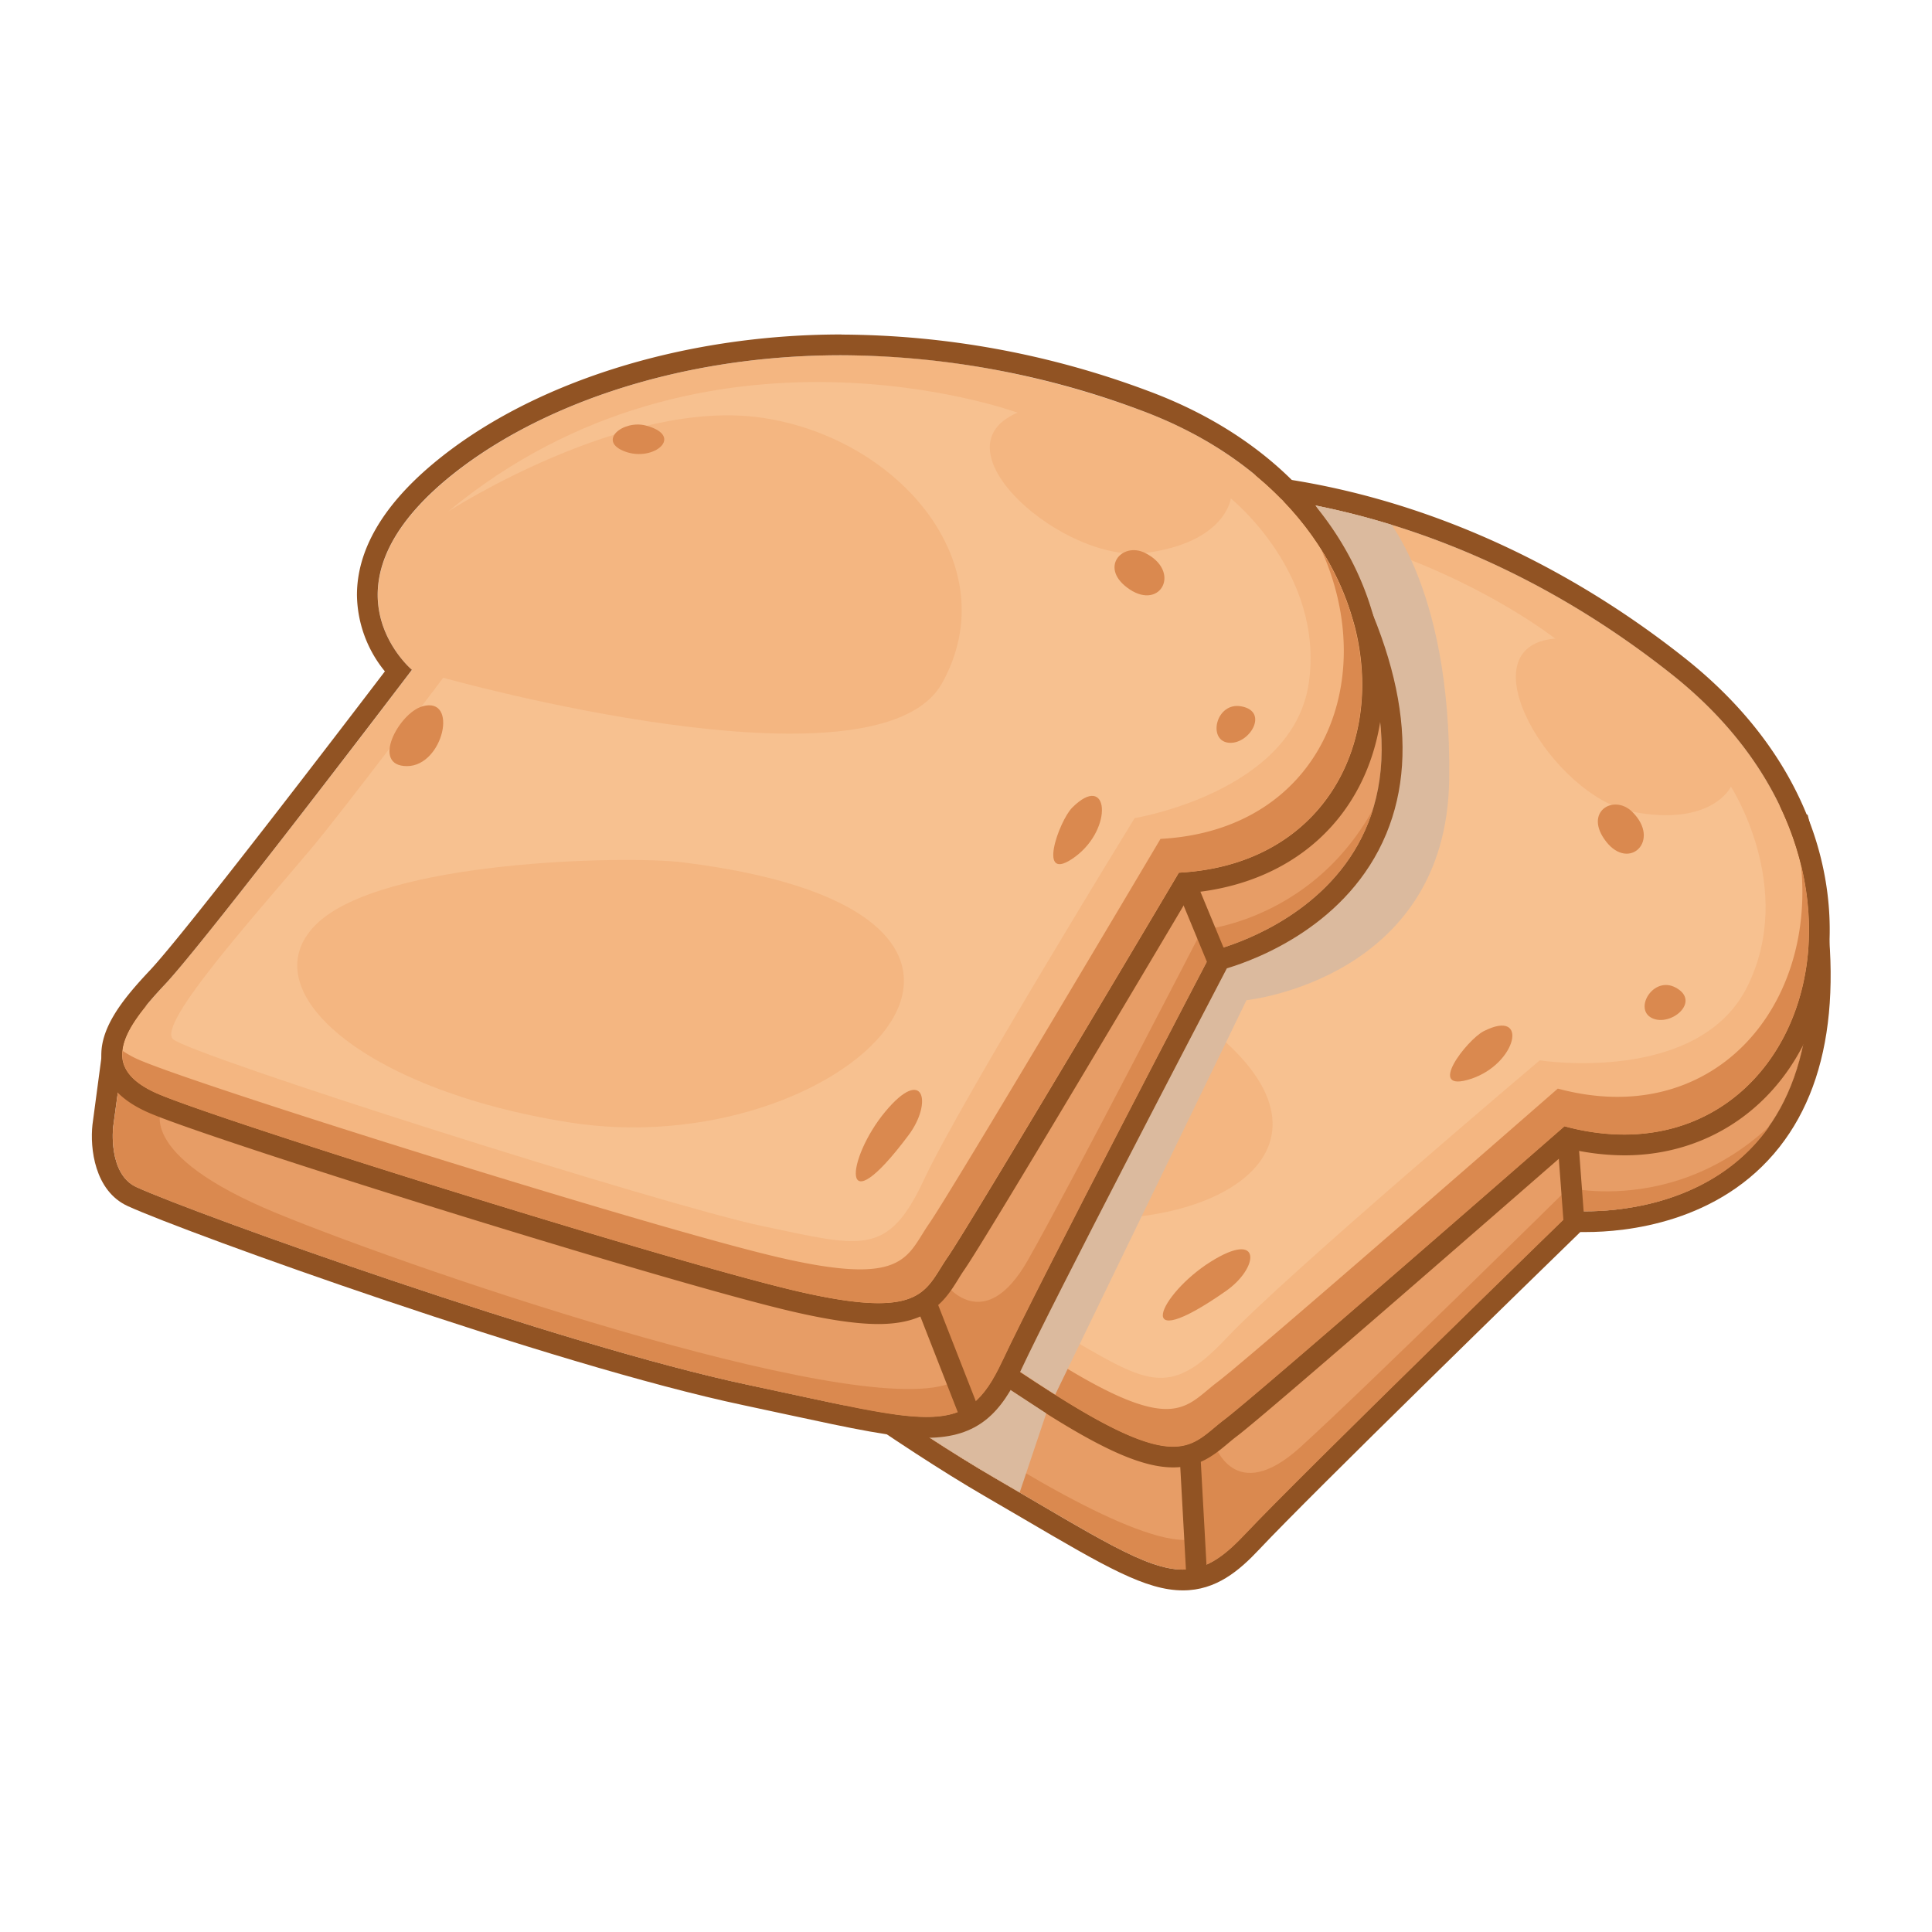 <?xml version="1.0" encoding="utf-8"?>
<svg width="800px" height="800px" viewBox="0 0 500 500" xmlns="http://www.w3.org/2000/svg" xmlns:xlink="http://www.w3.org/1999/xlink">
<defs>
<style>.cls-1{fill:none;}.cls-2{isolation:isolate;}.cls-3{fill:#e79d66;}.cls-4{fill:#915323;}.cls-5{clip-path:url(#clip-path);}.cls-6{fill:#da894f;}.cls-7{fill:#f4b681;}.cls-8{fill:#f7c190;}.cls-9{fill:#dbba9e;mix-blend-mode:multiply;}.cls-10{clip-path:url(#clip-path-3);}.cls-11{clip-path:url(#clip-path-4);}</style>
<clipPath id="clip-path">
<path class="cls-1" d="M131.15,249.61l-8.86,18.33s-5.06,11.08.92,16.59c12.69,11.68,92,73.44,134.22,97.94S306.7,413.54,322,397.31s85-83.95,85-83.95,82.44,7.69,56.4-98.31C432.63,205,313.42,186.31,313.42,186.31S136,247.67,131.15,249.61Z"/>
</clipPath>
<clipPath id="clip-path-3">
<path class="cls-1" d="M232.77,179.62S215.63,152,256.41,135.7s112.28-11.95,176.31,38.85S466,308,404.9,291.45c0,0-79.49,69.47-88,75.89s-11,14.08-42.14-5.36-126.3-87.56-138.9-98.78-3.06-18.71,10.74-26.21S232.77,179.62,232.77,179.62Z"/>
</clipPath>
<clipPath id="clip-path-4">
<path class="cls-1" d="M32,271.6l-2.69,20.18s-1.35,12.11,6.05,15.47c15.7,7.14,110.33,41,158.09,51.13s56.51,14.12,65.93-6.06S313.83,246,313.83,246s80.72-18.44,22.87-111c-32.29,0-151.36,19.51-151.36,19.51S36,268.23,32,271.6Z"/>
</clipPath>
</defs>
<title>Toasted Breads</title>
<g class="cls-2">
<g id="Layer_1" data-name="Layer 1">
<path class="cls-3" d="M131.15,249.61l-8.86,18.33s-5.06,11.08.92,16.59c12.69,11.68,92,73.44,134.22,97.94S306.7,413.54,322,397.31s85-83.95,85-83.95,82.44,7.69,56.4-98.31C432.63,205,313.42,186.31,313.42,186.31S136,247.67,131.15,249.61Z"/>
<path class="cls-4" d="M313.42,186.31S432.63,205,463.31,215.05c22.74,92.57-37.25,98.43-52.82,98.43-2.26,0-3.58-.12-3.58-.12s-69.71,67.72-85,83.95c-5.66,6-10.18,8.9-15.79,8.9-9.52,0-22.16-8.32-48.73-23.74C215.2,358,135.9,296.21,123.21,284.53c-6-5.51-.92-16.59-.92-16.59l8.86-18.33c4.89-1.94,182.27-63.3,182.27-63.3m-.49-5.52-1.27.44c-7.25,2.5-177.55,61.42-182.49,63.37l-1.95.77-.91,1.89-8.86,18.34c-2.53,5.54-4.87,16.45,2.12,22.89,12.39,11.41,91.58,73.35,135.15,98.64q5.58,3.24,10.37,6.05c20.92,12.26,31.42,18.41,41.07,18.41,8.57,0,14.54-5.09,19.71-10.59,13.68-14.56,72.4-71.74,83.11-82.15h1.51c9.86,0,34.47-2.15,50.09-22.07,14.32-18.27,17-46.2,7.95-83l-.71-2.9-2.83-.93c-30.74-10.1-145.85-28.18-150.74-28.94l-1.32-.21Z"/>
<g class="cls-5">
<path class="cls-6" d="M136.12,266.82s-11.45,9,19.5,35.44,131.47,102,154,95.95l-.91-14.46s-2.57-5.09,5.49-10.23c0,0,5.17,16.57,22.34,1S406,307.4,406,307.4s40.68,9.84,66.66-34.73c0,0-21.18,75.18-43.9,86.12S358,410.57,342,418.08s-62.47,17.7-70.77,17.09-22.6-11-56.32-37.63-113.88-118.88-113-121.43S110.26,239.91,136.12,266.82Z"/>
</g>
<path class="cls-7" d="M232.77,179.62S215.63,152,256.41,135.7s112.28-11.95,176.31,38.85S466,308,404.9,291.45c0,0-79.49,69.47-88,75.89s-11,14.08-42.14-5.36-126.3-87.56-138.9-98.78-3.06-18.71,10.74-26.21S232.77,179.62,232.77,179.62Z"/>
<path class="cls-4" d="M305,127.22c38.2,0,84.62,13.17,127.68,47.33,58.35,46.29,38,119.06-12.33,119.06a59.16,59.16,0,0,1-15.49-2.16s-79.49,69.47-88,75.89c-4.43,3.35-7.23,7-13.32,7-5.59,0-13.93-3.09-28.82-12.39-31.14-19.44-126.3-87.56-138.9-98.78s-3.06-18.71,10.74-26.21,86.14-57.37,86.14-57.37S215.63,152,256.41,135.7c13.36-5.35,30-8.48,48.63-8.48m0-5.38v0h0c-18.65,0-36.15,3.07-50.63,8.87-15.72,6.29-25.52,15-29.12,26a31.84,31.84,0,0,0,.7,21C211,188,155.67,226,144.06,232.26c-8.83,4.8-18.33,10.66-19.35,19.47-.6,5.25,2,10.46,7.6,15.49,12.86,11.46,108.26,79.74,139.63,99.32,14.83,9.27,24.3,13.22,31.67,13.22,6.77,0,10.7-3.29,14.17-6.19.76-.64,1.55-1.3,2.4-1.94,7.85-5.94,73.21-63,86.15-74.27A63.79,63.79,0,0,0,420.39,299c22.78,0,41.77-13.88,49.55-36.22,8.26-23.69,4.34-62.12-33.88-92.44-39.42-31.27-85.94-48.49-131-48.49Z"/>
<path class="cls-8" d="M193.34,215.53C174.67,227.09,141.56,246,144.14,251s107.33,80.61,129.94,93.71,28.15,17.75,43.4,1.52,81-71.81,81-71.81,41.09,6.43,53.75-19.15-4.26-51.68-4.26-51.68-4.85,10.44-25.5,6.49-44-42.8-20-44.81c0,0-67.44-53.33-147.94-21.73,0,0,52.7-13.83,84.89,2.42s48.1,56.18,22.67,79.68S239.8,184.06,239.8,184.06,204.7,208.49,193.34,215.53Z"/>
<rect class="cls-4" x="403.86" y="295.25" width="5.39" height="21.11" transform="translate(-21.63 31.11) rotate(-4.27)"/>
<rect class="cls-4" x="306.26" y="377.14" width="5.38" height="33.23" transform="translate(-21.26 17.65) rotate(-3.16)"/>
<path class="cls-6" d="M466.08,223.73c3.9,37.28-23,68.75-62.92,58,0,0-79.49,69.46-88,75.88s-11,14.08-42.15-5.36-126.3-87.55-138.89-98.78a24.57,24.57,0,0,1-3.35-3.58c-1.76,3.92-.65,8.25,5.09,13.36,12.6,11.22,107.76,79.34,138.9,98.78s33.66,11.77,42.14,5.36,88-75.89,88-75.89C448.25,303.19,476.26,265,466.08,223.73Z"/>
<path class="cls-6" d="M317.22,334.15c8.63-6,9.51-16-3.86-7.64S292.4,351.48,317.22,334.15Z"/>
<path class="cls-6" d="M384,266.86c-4.33,2.19-15.25,16.23-3.35,12.36S395.84,260.86,384,266.86Z"/>
<path class="cls-6" d="M232.38,189.41c-6.34-.25-17.61,10.5-8.67,13.44S242.17,189.8,232.38,189.41Z"/>
<path class="cls-6" d="M422.44,210.12c-4.8-4.76-12.76,0-6.78,7.68S429.92,217.53,422.44,210.12Z"/>
<path class="cls-6" d="M433.69,255.6c-5.82-3.17-11,5.57-6.14,7.89S440.3,259.19,433.69,255.6Z"/>
<path class="cls-6" d="M310,138.46c-5.1-3.33-13.4-.16-7.21,4.71S318.78,144.17,310,138.46Z"/>
<path class="cls-7" d="M283.68,248.77c-12.84-6.05-73.92-25-95.15-14.29s-2,44.13,46,69C298.72,336.57,383,295.59,283.68,248.77Z"/>
<g class="cls-5">
<polygon class="cls-9" points="262.03 391.79 270.77 365.78 258.44 357.7 226.6 365.78 262.03 391.79"/>
</g>
<g class="cls-10">
<path class="cls-9" d="M356.88,131.67s18.84,18.16,18.17,70-52.47,57.18-52.47,57.18l-53.82,111-16.15-13.45L295,218.45l22.88-100.24Z"/>
</g>
<path class="cls-3" d="M32,271.6l-2.69,20.18s-1.35,12.11,6.05,15.47c15.7,7.14,110.33,41,158.09,51.13s56.51,14.12,65.93-6.06S313.83,246,313.83,246s80.72-18.44,22.87-111c-32.29,0-151.36,19.51-151.36,19.51S36,268.23,32,271.6Z"/>
<path class="cls-4" d="M336.7,135c57.85,92.56-22.87,111-22.87,111s-45.07,86.11-54.49,106.29c-4.87,10.43-9.56,14.39-19.54,14.39-9.34,0-23.31-3.46-46.39-8.33-47.76-10.09-142.39-44-158.09-51.13-7.4-3.36-6.05-15.47-6.05-15.47L32,271.6c4-3.37,153.38-117.06,153.38-117.06S304.41,135,336.7,135m3-5.38h-3c-32.35,0-147.35,18.78-152.23,19.58l-1.32.22-1.07.81C176,154.9,32.59,264.06,28.51,267.46L26.9,268.8l-.28,2.08-2.69,20.19c-.67,6.05.52,17.15,9.16,21.08,15.35,7,109.91,41.08,159.21,51.49,4.21.89,8.11,1.73,11.74,2.52,16.59,3.57,27.55,5.94,35.76,5.94,13.53,0,19.37-6.7,24.42-17.5,8.44-18.1,46.36-90.74,53.29-104,7.78-2.33,31.45-11.2,41.25-34.79,9.21-22.18,3.33-50.32-17.49-83.63l-1.58-2.53Z"/>
<g class="cls-11">
<path class="cls-6" d="M42.05,286.4S34,298.5,71.65,314s156.74,55.83,176.25,43l-5.38-13.45s-4-4,2-11.44c0,0,10.09,14.13,21.53-6.05s45.07-85.44,45.07-85.44,41.71-3.36,52.47-53.82c0,0,3.37,78-14.8,95.53s-51.13,71.31-63.91,83.42S231.08,402.1,223,404.12s-24.89-3.36-65.25-18.16S12.45,308.6,12.45,305.9,9.08,268.9,42.05,286.4Z"/>
</g>
<path class="cls-7" d="M106.63,173.38s-24.89-20.86,8.75-49.11S218.3,77.85,295,106.1s73.33,116.39,10.09,119.75c0,0-53.81,90.82-59.87,99.56s-6.05,16.82-41.71,8.08S56.18,289.76,40.7,283s-8.74-16.82,2-28.25S106.63,173.38,106.63,173.38Z"/>
<path class="cls-4" d="M217.76,91.94A223.45,223.45,0,0,1,295,106.1c76.69,28.26,73.33,116.39,10.09,119.75,0,0-53.81,90.82-59.87,99.56-4.21,6.09-5.49,11.84-17.88,11.84-5.42,0-13-1.1-23.83-3.76C167.85,324.74,56.18,289.76,40.7,283s-8.74-16.82,2-28.25,63.91-81.4,63.91-81.4-24.89-20.86,8.75-49.11C137.13,106,173.81,91.94,217.76,91.94m0-5.38c-41.24,0-80.81,12.55-105.85,33.59C99,131,92.38,142.42,92.38,154a31.8,31.8,0,0,0,7.23,19.75c-11,14.43-51.75,67.74-60.81,77.37-6.89,7.32-14.08,15.85-12.3,24.53C27.57,280.8,31.62,285,38.56,288c15.8,6.87,127.75,41.93,163.66,50.74,10.76,2.64,19,3.92,25.11,3.92,13.44,0,17.43-6.41,20.64-11.56.52-.85,1.06-1.72,1.67-2.59,5.6-8.1,49.88-82.69,58.64-97.47,26.5-2.49,45.14-19.43,49-44.77,4.34-28.71-12.71-67.62-60.4-85.19a228.37,228.37,0,0,0-79.09-14.49Z"/>
<path class="cls-8" d="M80.39,219.8c-14.12,16.81-39.69,45.07-35.65,49.1S171.88,312,197.45,317.34s32.29,8.07,41.71-12.11,54.49-93.51,54.49-93.51,41-6.72,45.07-35S318.54,129,318.54,129s-1.35,11.43-22.2,14.12-55.16-26.9-33-36.32c0,0-80.73-29.6-147.33,25.56,0,0,45.74-29.6,81.4-24.22s63.23,38.35,46.42,68.62S114.7,175.4,114.7,175.4,89,209.57,80.39,219.8Z"/>
<rect class="cls-4" x="308.45" y="228.41" width="5.38" height="21.11" transform="translate(-67.73 137.12) rotate(-22.48)"/>
<rect class="cls-4" x="243.19" y="336.38" width="5.38" height="33.23" transform="translate(-111.72 113.87) rotate(-21.37)"/>
<path class="cls-6" d="M342,142.4c15.36,34.2-.39,72.51-41.66,74.7,0,0-53.82,90.82-59.88,99.57s-6.05,16.82-41.71,8.07S51.47,281,36,274.29a26.1,26.1,0,0,1-4.3-2.36c-.44,4.27,2,8,9,11.1,15.48,6.73,127.15,41.71,162.8,50.46s35.66.67,41.71-8.08,59.87-99.56,59.87-99.56C349.93,223.46,364.62,178.46,342,142.4Z"/>
<path class="cls-6" d="M235.12,293.8c6.32-8.43,4-18.17-6.05-6.06S217,318,235.12,293.8Z"/>
<path class="cls-6" d="M277.5,209c-3.43,3.43-9.42,20.18.68,12.78S286.92,199.61,277.5,209Z"/>
<path class="cls-6" d="M109.32,182.8c-6.1,1.74-13.45,15.47-4,15.47S118.74,180.1,109.32,182.8Z"/>
<path class="cls-6" d="M296.34,143.1c-6-3-12.11,4-4,9.42S305.76,147.81,296.34,143.1Z"/>
<path class="cls-6" d="M321.23,182.8c-6.52-1.19-8.75,8.74-3.36,9.41S328.63,184.14,321.23,182.8Z"/>
<path class="cls-6" d="M167.18,110.14c-5.89-1.57-12.79,4-5.39,6.73S177.27,112.83,167.18,110.14Z"/>
<path class="cls-7" d="M176.59,223.16c-14.08-1.74-78-.67-94.85,16.14S93.58,281.87,147,290.43C218.3,301.87,285.58,236.61,176.59,223.16Z"/>
</g>
</g>
</svg>